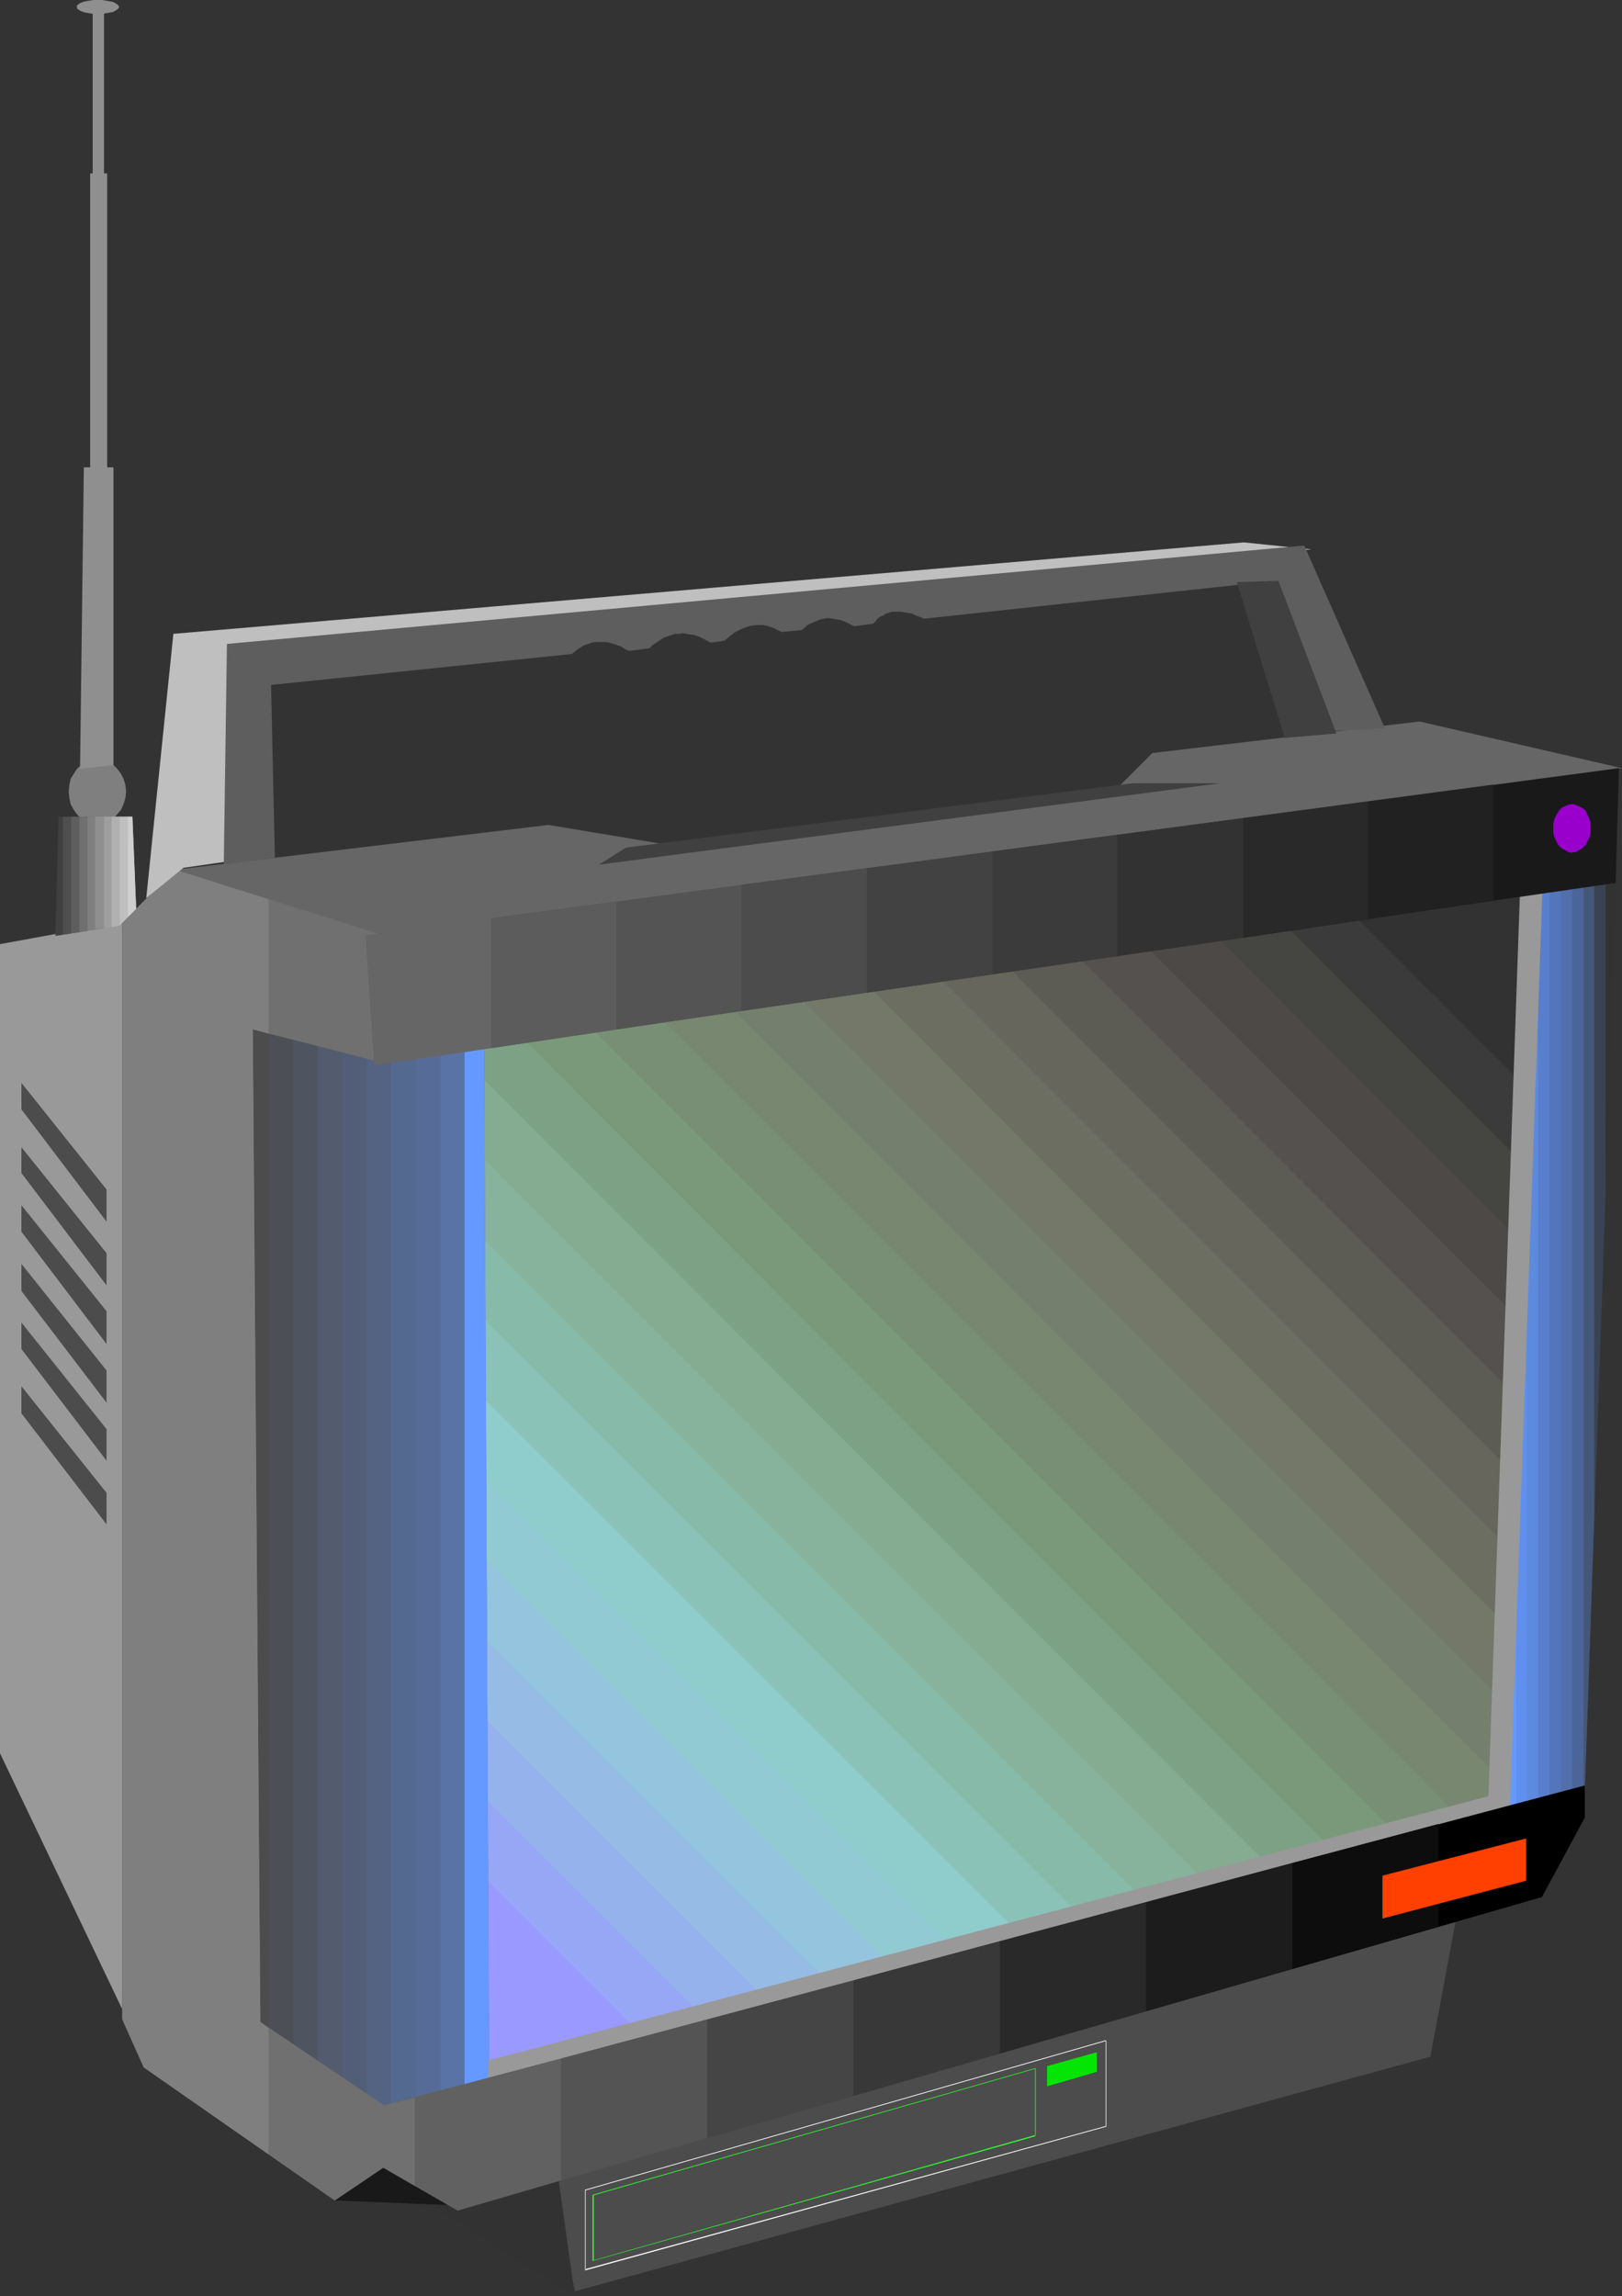 <?xml version="1.0" encoding="UTF-8" standalone="no"?>
<svg
   version="1.0"
   width="109.982mm"
   height="155.668mm"
   id="svg105"
   sodipodi:docname="Television 50.wmf"
   xmlns:inkscape="http://www.inkscape.org/namespaces/inkscape"
   xmlns:sodipodi="http://sodipodi.sourceforge.net/DTD/sodipodi-0.dtd"
   xmlns="http://www.w3.org/2000/svg"
   xmlns:svg="http://www.w3.org/2000/svg">
  <rect width="100%" height="100%" fill="#333333" stroke="none"/>
  <sodipodi:namedview
     id="namedview105"
     pagecolor="#ffffff"
     bordercolor="#000000"
     borderopacity="0.25"
     inkscape:showpageshadow="2"
     inkscape:pageopacity="0.0"
     inkscape:pagecheckerboard="0"
     inkscape:deskcolor="#d1d1d1"
     inkscape:document-units="mm" />
  <defs
     id="defs1">
    <pattern
       id="WMFhbasepattern"
       patternUnits="userSpaceOnUse"
       width="6"
       height="6"
       x="0"
       y="0" />
  </defs>
  <path
     style="fill:#7f7f7f;fill-opacity:1;fill-rule:evenodd;stroke:none"
     d="m 24.879,194.556 h -0.646 l -0.808,0.162 -1.292,0.485 -1.292,0.808 -1.131,0.97 -0.808,1.293 -0.808,1.293 -0.323,1.616 -0.162,1.616 0.162,1.616 0.323,1.616 0.808,1.454 0.808,1.131 1.131,1.131 1.292,0.646 1.292,0.485 0.808,0.162 h 0.646 0.808 l 0.808,-0.162 1.292,-0.485 1.292,-0.646 0.969,-1.131 0.969,-1.131 0.646,-1.454 0.485,-1.616 0.162,-1.616 -0.162,-1.616 -0.485,-1.616 -0.646,-1.293 -0.969,-1.293 -0.969,-0.97 -1.292,-0.808 -1.292,-0.485 -0.808,-0.162 z"
     id="path1" />
  <path
     style="fill:#323232;fill-opacity:1;fill-rule:evenodd;stroke:none"
     d="m 388.7,255.637 0.969,-27.309 -24.718,3.555 z"
     id="path2" />
  <path
     style="fill:#323232;fill-opacity:1;fill-rule:evenodd;stroke:none"
     d="m 387.408,295.227 1.292,-39.59 -23.749,-23.754 -35.704,5.009 z"
     id="path3" />
  <path
     style="fill:#3b3b3b;fill-opacity:1;fill-rule:evenodd;stroke:none"
     d="m 386.6,314.941 1.454,-39.428 -41.035,-41.044 -35.704,5.009 z"
     id="path4" />
  <path
     style="fill:#454542;fill-opacity:1;fill-rule:evenodd;stroke:none"
     d="m 385.954,334.655 1.454,-39.428 -58.16,-58.334 -35.704,5.333 z"
     id="path5" />
  <path
     style="fill:#4c4947;fill-opacity:1;fill-rule:evenodd;stroke:none"
     d="m 385.146,354.369 1.454,-39.428 -75.284,-75.463 -35.542,5.171 z"
     id="path6" />
  <path
     style="fill:#54514f;fill-opacity:1;fill-rule:evenodd;stroke:none"
     d="m 384.5,374.083 1.454,-39.428 -92.409,-92.43 -35.704,5.009 z"
     id="path7" />
  <path
     style="fill:#5c5c54;fill-opacity:1;fill-rule:evenodd;stroke:none"
     d="m 383.854,393.798 1.292,-39.428 -109.372,-109.72 -35.704,5.171 z"
     id="path8" />
  <path
     style="fill:#66665c;fill-opacity:1;fill-rule:evenodd;stroke:none"
     d="m 383.208,413.512 1.292,-39.428 -126.659,-126.849 -35.542,5.171 z"
     id="path9" />
  <path
     style="fill:#6b6e61;fill-opacity:1;fill-rule:evenodd;stroke:none"
     d="m 382.561,433.226 1.292,-39.428 -143.784,-143.978 -35.704,5.171 z"
     id="path10" />
  <path
     style="fill:#737869;fill-opacity:1;fill-rule:evenodd;stroke:none"
     d="m 381.754,452.94 1.454,-39.428 -160.908,-161.106 -35.704,5.009 z"
     id="path11" />
  <path
     style="fill:#757f6d;fill-opacity:1;fill-rule:evenodd;stroke:none"
     d="m 382.561,433.226 -1.131,28.117 -9.209,2.424 -203.559,-203.605 35.704,-5.171 z"
     id="path12" />
  <path
     style="fill:#788770;fill-opacity:1;fill-rule:evenodd;stroke:none"
     d="m 381.754,452.94 -0.323,8.403 -25.364,6.787 -205.174,-205.382 35.704,-5.333 z"
     id="path13" />
  <path
     style="fill:#788f75;fill-opacity:1;fill-rule:evenodd;stroke:none"
     d="M 339.911,472.331 372.222,463.767 168.663,260.162 133.121,265.171 Z"
     id="path14" />
  <path
     style="fill:#7a997a;fill-opacity:1;fill-rule:evenodd;stroke:none"
     d="m 323.755,476.532 32.311,-8.403 -205.174,-205.382 -26.818,3.717 v 10.18 z"
     id="path15" />
  <path
     style="fill:#7da185;fill-opacity:1;fill-rule:evenodd;stroke:none"
     d="m 307.762,480.895 32.149,-8.564 -206.79,-207.16 -9.047,1.293 v 30.541 z"
     id="path16" />
  <path
     style="fill:#85ab91;fill-opacity:1;fill-rule:evenodd;stroke:none"
     d="m 291.606,485.258 32.149,-8.726 -199.681,-199.888 v 40.883 z"
     id="path17" />
  <path
     style="fill:#87b29b;fill-opacity:1;fill-rule:evenodd;stroke:none"
     d="m 275.451,489.459 32.311,-8.564 -183.688,-183.891 v 40.883 z"
     id="path18" />
  <path
     style="fill:#87baa8;fill-opacity:1;fill-rule:evenodd;stroke:none"
     d="M 259.457,493.661 291.606,485.258 124.074,317.527 V 358.409 Z"
     id="path19" />
  <path
     style="fill:#8ac2b8;fill-opacity:1;fill-rule:evenodd;stroke:none"
     d="M 243.14,498.024 275.451,489.459 124.074,337.887 v 40.883 z"
     id="path20" />
  <path
     style="fill:#8fcccc;fill-opacity:1;fill-rule:evenodd;stroke:none"
     d="M 226.984,502.387 259.457,493.661 124.074,358.409 v 40.883 z"
     id="path21" />
  <path
     style="fill:#92cad4;fill-opacity:1;fill-rule:evenodd;stroke:none"
     d="M 210.99,506.588 243.14,498.024 124.074,378.77 v 40.883 z"
     id="path22" />
  <path
     style="fill:#94c4de;fill-opacity:1;fill-rule:evenodd;stroke:none"
     d="m 194.835,510.79 32.149,-8.403 -102.91,-103.095 v 40.721 z"
     id="path23" />
  <path
     style="fill:#96bce5;fill-opacity:1;fill-rule:evenodd;stroke:none"
     d="m 178.679,515.152 32.311,-8.564 -86.916,-86.936 v 40.883 z"
     id="path24" />
  <path
     style="fill:#96b2ed;fill-opacity:1;fill-rule:evenodd;stroke:none"
     d="m 162.685,519.515 32.149,-8.726 -70.761,-70.777 v 40.883 z"
     id="path25" />
  <path
     style="fill:#97a6f5;fill-opacity:1;fill-rule:evenodd;stroke:none"
     d="m 146.53,523.717 32.149,-8.564 -54.605,-54.618 v 40.883 z"
     id="path26" />
  <path
     style="fill:#9999ff;fill-opacity:1;fill-rule:evenodd;stroke:none"
     d="m 130.375,528.08 32.311,-8.564 -38.612,-38.62 v 40.883 z"
     id="path27" />
  <path
     style="fill:#9999ff;fill-opacity:1;fill-rule:evenodd;stroke:none"
     d="m 146.53,523.717 -22.456,5.979 v -28.278 z"
     id="path28" />
  <path
     style="fill:#323232;fill-opacity:1;fill-rule:evenodd;stroke:none"
     d="m 408.572,224.935 5.816,-0.808 -5.816,164.177 z"
     id="path29" />
  <path
     style="fill:#3a4254;fill-opacity:1;fill-rule:evenodd;stroke:none"
     d="m 411.48,224.612 -5.654,0.646 v 233.661 l 0.323,-0.162 5.331,-152.542 z"
     id="path30" />
  <path
     style="fill:#455778;fill-opacity:1;fill-rule:evenodd;stroke:none"
     d="m 408.572,224.935 -5.654,0.646 v 233.984 l 3.231,-0.808 2.423,-70.454 z"
     id="path31" />
  <path
     style="fill:#4c6599;fill-opacity:1;fill-rule:evenodd;stroke:none"
     d="m 405.825,225.258 -5.816,0.808 v 234.307 l 5.816,-1.454 z"
     id="path32" />
  <path
     style="fill:#526eab;fill-opacity:1;fill-rule:evenodd;stroke:none"
     d="m 402.917,225.581 -5.816,0.808 v 234.792 l 5.816,-1.616 z"
     id="path33" />
  <path
     style="fill:#5475ba;fill-opacity:1;fill-rule:evenodd;stroke:none"
     d="m 400.009,226.066 -5.816,0.808 h 0.969 l -0.969,23.915 v 211.038 l 5.816,-1.454 z"
     id="path34" />
  <path
     style="fill:#597fcc;fill-opacity:1;fill-rule:evenodd;stroke:none"
     d="m 397.101,226.389 -3.231,0.485 h 1.292 l -3.877,95.016 v 140.907 l 5.816,-1.616 z"
     id="path35" />
  <path
     style="fill:#5e8ade;fill-opacity:1;fill-rule:evenodd;stroke:none"
     d="m 394.193,226.874 h -0.323 z"
     id="path36" />
  <path
     style="fill:#5e8ade;fill-opacity:1;fill-rule:evenodd;stroke:none"
     d="m 388.539,463.443 5.654,-1.616 v -211.038 l -5.654,142.362 z"
     id="path37" />
  <path
     style="fill:#618fed;fill-opacity:1;fill-rule:evenodd;stroke:none"
     d="m 391.285,462.797 -5.654,1.454 5.654,-142.362 z"
     id="path38" />
  <path
     style="fill:#6699ff;fill-opacity:1;fill-rule:evenodd;stroke:none"
     d="m 388.539,463.443 -2.908,0.808 2.908,-71.1 z"
     id="path39" />
  <path
     style="fill:#4c4c4c;fill-opacity:1;fill-rule:evenodd;stroke:none"
     d="m 75.123,262.747 -12.44,-3.717 v 259.677 l 12.44,8.564 z"
     id="path40" />
  <path
     style="fill:#4d4f57;fill-opacity:1;fill-rule:evenodd;stroke:none"
     d="m 68.984,260.97 12.44,3.717 v 266.949 l -12.44,-8.564 z"
     id="path41" />
  <path
     style="fill:#4f5461;fill-opacity:1;fill-rule:evenodd;stroke:none"
     d="m 75.123,262.747 12.601,3.878 v 269.372 l -12.601,-8.726 z"
     id="path42" />
  <path
     style="fill:#525c6e;fill-opacity:1;fill-rule:evenodd;stroke:none"
     d="m 81.424,264.686 12.601,3.717 v 271.796 l -12.601,-8.564 z"
     id="path43" />
  <path
     style="fill:#525e78;fill-opacity:1;fill-rule:evenodd;stroke:none"
     d="m 100.164,268.08 -5.978,0.323 -6.462,-1.778 v 269.372 l 9.047,5.979 3.393,-0.808 z"
     id="path44" />
  <path
     style="fill:#546382;fill-opacity:1;fill-rule:evenodd;stroke:none"
     d="m 106.626,267.595 -12.44,0.808 h -0.162 v 271.796 l 2.746,1.778 9.855,-2.262 z"
     id="path45" />
  <path
     style="fill:#54698f;fill-opacity:1;fill-rule:evenodd;stroke:none"
     d="m 100.164,268.08 12.763,-0.808 v 270.827 l -12.763,3.07 z"
     id="path46" />
  <path
     style="fill:#576b99;fill-opacity:1;fill-rule:evenodd;stroke:none"
     d="m 106.626,267.595 12.44,-0.808 V 536.644 l -12.44,3.07 z"
     id="path47" />
  <path
     style="fill:#5973a6;fill-opacity:1;fill-rule:evenodd;stroke:none"
     d="m 125.366,535.19 -1.292,-268.726 -11.147,0.808 v 270.827 z"
     id="path48" />
  <path
     style="fill:#6699ff;fill-opacity:1;fill-rule:evenodd;stroke:none"
     d="m 125.366,535.19 -1.292,-268.726 -5.008,0.323 V 536.644 Z"
     id="path49" />
  <path
     style="fill:#999999;fill-opacity:1;fill-rule:evenodd;stroke:none"
     d="m 395.324,226.874 -8.401,237.377 -261.88,72.07 0.162,-8.403 256.226,-67.707 8.239,-235.438 5.493,3.555 z"
     id="path50" />
  <path
     style="fill:#999999;fill-opacity:1;fill-rule:evenodd;stroke:none"
     d="M 30.049,236.408 0,241.902 V 449.223 L 31.342,514.829 V 236.408 Z"
     id="path51" />
  <path
     style="fill:#666666;fill-opacity:1;fill-rule:evenodd;stroke:none"
     d="m 44.912,222.834 95.64,-11.473 31.988,5.333 114.058,-15.028 8.724,-8.726 68.499,-8.08 51.859,11.958 -318.909,43.791 z"
     id="path52" />
  <path
     style="fill:#191919;fill-opacity:1;fill-rule:evenodd;stroke:none"
     d="m 117.289,565.084 -31.503,-1.293 10.986,-9.695 z"
     id="path53" />
  <path
     style="fill:#4c4c4c;fill-opacity:1;fill-rule:evenodd;stroke:none"
     d="m 373.353,490.591 -6.785,36.358 -219.23,60.112 -6.462,-30.056 z"
     id="path54" />
  <path
     style="fill:#323232;fill-opacity:1;fill-rule:evenodd;stroke:none"
     d="m 147.338,588.353 -36.834,-23.269 h 8.239 l 24.395,-6.787 z"
     id="path55" />
  <path
     style="fill:#4c4c4c;fill-opacity:1;fill-rule:evenodd;stroke:none"
     d="M 27.303,304.761 5.493,277.452 v 6.787 L 27.303,313.002 Z"
     id="path56" />
  <path
     style="fill:#4c4c4c;fill-opacity:1;fill-rule:evenodd;stroke:none"
     d="M 27.303,321.082 5.493,293.934 v 6.625 L 27.303,329.323 Z"
     id="path57" />
  <path
     style="fill:#4c4c4c;fill-opacity:1;fill-rule:evenodd;stroke:none"
     d="M 27.303,335.948 5.493,308.801 v 6.787 l 21.81,28.763 z"
     id="path58" />
  <path
     style="fill:#4c4c4c;fill-opacity:1;fill-rule:evenodd;stroke:none"
     d="M 27.303,351.137 5.493,323.829 v 6.948 l 21.81,28.602 z"
     id="path59" />
  <path
     style="fill:#4c4c4c;fill-opacity:1;fill-rule:evenodd;stroke:none"
     d="M 27.303,366.165 5.493,338.857 v 6.787 l 21.81,28.602 z"
     id="path60" />
  <path
     style="fill:#4c4c4c;fill-opacity:1;fill-rule:evenodd;stroke:none"
     d="M 27.303,382.486 5.493,355.177 v 6.948 l 21.81,28.44 z"
     id="path61" />
  <path
     style="fill:#ffffff;fill-opacity:1;fill-rule:evenodd;stroke:none"
     d="m 283.367,522.747 -133.444,38.297 v 20.684 l 133.606,-36.843 v -22.138 h -0.162 v 22.138 -0.162 l -133.444,36.681 0.162,0.162 v -20.522 0.162 l 133.444,-38.297 z"
     id="path62" />
  <path
     style="fill:#05e505;fill-opacity:1;fill-rule:evenodd;stroke:none"
     d="m 281.105,526.302 v 4.525 l -12.763,3.717 v -5.171 l 12.763,-3.555 z"
     id="path63" />
  <path
     style="fill:#30ff30;fill-opacity:1;fill-rule:evenodd;stroke:none"
     d="m 265.434,548.279 v -18.421 l -113.573,32.48 v 16.967 l 113.573,-31.995 -0.162,-0.162 v 1.131 h 0.162 v -1.293 l -113.411,32.157 h 0.162 v -16.805 l -0.162,0.162 113.411,-32.48 -0.162,-0.162 v 18.421 z"
     id="path64" />
  <path
     style="fill:#000000;fill-opacity:1;fill-rule:evenodd;stroke:none"
     d="m 331.187,504.487 63.976,-18.421 10.986,-20.36 v -8.241 l -74.961,19.876 z"
     id="path65" />
  <path
     style="fill:#0d0d0d;fill-opacity:1;fill-rule:evenodd;stroke:none"
     d="m 368.668,493.661 -74.961,21.653 v -27.955 l 74.961,-20.037 z"
     id="path66" />
  <path
     style="fill:#1c1c1c;fill-opacity:1;fill-rule:evenodd;stroke:none"
     d="m 331.187,504.487 -74.961,21.653 v -28.763 l 74.961,-20.037 z"
     id="path67" />
  <path
     style="fill:#292929;fill-opacity:1;fill-rule:evenodd;stroke:none"
     d="m 293.706,515.314 -74.961,21.653 v -29.571 l 74.961,-20.037 z"
     id="path68" />
  <path
     style="fill:#383838;fill-opacity:1;fill-rule:evenodd;stroke:none"
     d="m 256.226,526.141 -74.961,21.653 v -30.379 l 74.961,-20.037 z"
     id="path69" />
  <path
     style="fill:#454545;fill-opacity:1;fill-rule:evenodd;stroke:none"
     d="m 218.745,536.967 -74.961,21.653 v -31.187 l 74.961,-20.037 z"
     id="path70" />
  <path
     style="fill:#545454;fill-opacity:1;fill-rule:evenodd;stroke:none"
     d="m 106.303,560.075 10.986,6.302 63.976,-18.583 v -30.379 l -74.961,20.037 z"
     id="path71" />
  <path
     style="fill:#616161;fill-opacity:1;fill-rule:evenodd;stroke:none"
     d="m 68.822,230.429 27.949,8.726 v 32.803 l -27.949,-7.11 z"
     id="path72" />
  <path
     style="fill:#616161;fill-opacity:1;fill-rule:evenodd;stroke:none"
     d="m 68.822,551.995 16.963,11.796 12.44,-8.403 19.063,10.988 26.495,-7.756 V 527.433 L 98.387,539.391 68.822,519.677 Z"
     id="path73" />
  <path
     style="fill:#707070;fill-opacity:1;fill-rule:evenodd;stroke:none"
     d="m 96.771,239.155 -51.859,-16.321 -13.571,13.574 v 281.007 l 5.493,12.281 48.951,34.096 12.44,-8.403 8.078,4.686 v -22.623 l -7.916,1.939 -31.665,-21.33 -1.939,-254.344 31.988,8.241 z"
     id="path74" />
  <path
     style="fill:#7f7f7f;fill-opacity:1;fill-rule:evenodd;stroke:none"
     d="m 68.822,230.429 -23.91,-7.595 -13.571,13.574 v 281.007 l 5.493,12.281 31.988,22.3 v -32.318 l -2.1,-1.616 -1.939,-254.344 4.039,1.131 z"
     id="path75" />
  <path
     style="fill:#191919;fill-opacity:1;fill-rule:evenodd;stroke:none"
     d="m 350.574,205.382 64.299,-8.564 -0.808,29.41 -63.491,9.211 z"
     id="path76" />
  <path
     style="fill:#212121;fill-opacity:1;fill-rule:evenodd;stroke:none"
     d="m 318.586,209.584 64.137,-8.564 v 29.733 l -64.137,9.534 z"
     id="path77" />
  <path
     style="fill:#292929;fill-opacity:1;fill-rule:evenodd;stroke:none"
     d="m 286.275,213.947 64.299,-8.564 v 30.056 l -64.299,9.534 z"
     id="path78" />
  <path
     style="fill:#323232;fill-opacity:1;fill-rule:evenodd;stroke:none"
     d="m 254.287,218.148 64.299,-8.564 v 30.702 l -64.299,9.372 z"
     id="path79" />
  <path
     style="fill:#3b3b3b;fill-opacity:1;fill-rule:evenodd;stroke:none"
     d="m 222.138,222.511 64.137,-8.564 v 31.025 l -64.137,9.372 z"
     id="path80" />
  <path
     style="fill:#424242;fill-opacity:1;fill-rule:evenodd;stroke:none"
     d="m 189.988,226.712 64.299,-8.564 v 31.51 l -64.299,9.372 z"
     id="path81" />
  <path
     style="fill:#4c4c4c;fill-opacity:1;fill-rule:evenodd;stroke:none"
     d="m 158,231.075 64.137,-8.564 v 31.833 l -64.137,9.372 z"
     id="path82" />
  <path
     style="fill:#545454;fill-opacity:1;fill-rule:evenodd;stroke:none"
     d="m 125.851,235.277 64.137,-8.564 v 32.318 l -64.137,9.534 z"
     id="path83" />
  <path
     style="fill:#5c5c5c;fill-opacity:1;fill-rule:evenodd;stroke:none"
     d="m 158,231.075 -64.299,8.564 2.262,33.288 62.037,-9.211 z"
     id="path84" />
  <path
     style="fill:#666666;fill-opacity:1;fill-rule:evenodd;stroke:none"
     d="m 125.851,235.277 -32.149,4.363 2.262,33.288 29.888,-4.363 z"
     id="path85" />
  <path
     style="fill:#9900cc;fill-opacity:1;fill-rule:evenodd;stroke:none"
     d="m 402.756,206.029 h 0.485 l 0.485,0.162 0.808,0.323 0.969,0.485 0.808,0.646 0.485,1.131 0.485,0.97 0.323,1.131 v 1.293 1.293 l -0.162,0.485 -0.162,0.646 -0.485,0.97 -0.485,0.97 -0.808,0.808 -0.969,0.485 -0.323,0.323 -0.485,0.162 h -0.485 l -0.485,0.162 -0.808,-0.162 -0.808,-0.485 -0.969,-0.485 -0.808,-0.808 -0.485,-0.97 -0.485,-0.97 -0.323,-1.131 v -1.293 -1.293 l 0.162,-0.485 0.162,-0.646 0.485,-0.97 0.485,-0.808 0.323,-0.485 0.485,-0.485 0.969,-0.485 0.808,-0.323 z"
     id="path86" />
  <path
     style="fill:#404040;fill-opacity:1;fill-rule:evenodd;stroke:none"
     d="m 160.424,217.178 -6.947,4.363 159.131,-20.845 h -22.456 z"
     id="path87" />
  <path
     style="fill:#bfbfbf;fill-opacity:1;fill-rule:evenodd;stroke:none"
     d="m 37.481,230.106 9.532,-7.756 11.147,-1.616 0.969,-55.749 276.905,-24.239 -17.286,-1.778 -274.32,23.431 z"
     id="path88" />
  <path
     style="fill:#5e5e5e;fill-opacity:1;fill-rule:evenodd;stroke:none"
     d="m 70.438,219.764 -0.969,-44.276 77.062,-7.918 0.808,-0.646 0.808,-0.646 0.808,-0.485 0.808,-0.485 0.969,-0.323 0.808,-0.323 0.969,-0.162 h 0.969 0.808 0.969 l 0.969,0.162 0.969,0.323 0.969,0.323 0.969,0.323 0.969,0.646 1.131,0.485 5.17,-0.646 0.808,-0.808 0.969,-0.646 0.969,-0.646 0.969,-0.646 0.969,-0.323 0.969,-0.323 0.969,-0.323 h 0.969 l 0.969,-0.162 0.969,0.162 0.969,0.162 0.969,0.162 1.131,0.323 0.969,0.485 0.969,0.485 1.131,0.646 3.554,-0.485 0.969,-0.808 0.808,-0.646 0.808,-0.646 0.969,-0.485 0.969,-0.485 0.808,-0.323 0.969,-0.323 0.808,-0.162 0.969,-0.162 h 0.808 0.969 l 0.969,0.162 0.969,0.323 0.969,0.323 0.808,0.485 1.131,0.485 5.17,-0.485 1.454,-1.293 1.777,-0.808 1.616,-0.646 1.616,-0.323 1.616,0.162 1.777,0.323 1.616,0.646 1.939,0.97 4.847,-0.646 0.646,-0.646 0.485,-0.646 0.646,-0.485 0.808,-0.323 0.646,-0.485 0.646,-0.162 0.808,-0.323 h 0.808 0.808 0.969 l 0.808,0.162 0.969,0.162 0.969,0.162 0.969,0.485 0.969,0.323 1.131,0.485 85.301,-9.211 12.117,38.297 20.679,-0.97 -20.679,-46.861 -276.097,25.208 -0.808,56.557 z"
     id="path89" />
  <path
     style="fill:#404040;fill-opacity:1;fill-rule:evenodd;stroke:none"
     d="m 327.633,148.825 14.863,39.105 -13.247,1.131 -12.278,-39.913 z"
     id="path90" />
  <path
     style="fill:#404040;fill-opacity:1;fill-rule:evenodd;stroke:none"
     d="m 14.217,239.801 0.808,-30.541 h 3.231 v 29.894 z"
     id="path91" />
  <path
     style="fill:#4f4f4f;fill-opacity:1;fill-rule:evenodd;stroke:none"
     d="m 20.356,209.261 h -4.2 v 30.218 l 4.2,-0.646 z"
     id="path92" />
  <path
     style="fill:#5e5e5e;fill-opacity:1;fill-rule:evenodd;stroke:none"
     d="m 22.456,209.261 h -4.2 v 29.894 l 4.2,-0.646 z"
     id="path93" />
  <path
     style="fill:#707070;fill-opacity:1;fill-rule:evenodd;stroke:none"
     d="m 24.395,209.261 h -4.039 v 29.571 l 4.039,-0.808 z"
     id="path94" />
  <path
     style="fill:#7f7f7f;fill-opacity:1;fill-rule:evenodd;stroke:none"
     d="m 26.657,209.261 h -4.2 v 29.248 l 4.2,-0.646 z"
     id="path95" />
  <path
     style="fill:#8f8f8f;fill-opacity:1;fill-rule:evenodd;stroke:none"
     d="m 28.595,209.261 h -4.2 v 28.763 l 4.2,-0.485 z"
     id="path96" />
  <path
     style="fill:#9e9e9e;fill-opacity:1;fill-rule:evenodd;stroke:none"
     d="m 30.695,209.261 h -4.039 v 28.602 l 3.877,-0.646 0.162,-0.162 z"
     id="path97" />
  <path
     style="fill:#b0b0b0;fill-opacity:1;fill-rule:evenodd;stroke:none"
     d="m 32.796,209.261 h -4.2 v 28.278 l 1.939,-0.323 2.262,-2.262 z"
     id="path98" />
  <path
     style="fill:#bfbfbf;fill-opacity:1;fill-rule:evenodd;stroke:none"
     d="m 30.695,209.261 h 3.231 l 0.969,23.592 -4.2,4.201 z"
     id="path99" />
  <path
     style="fill:#cfcfcf;fill-opacity:1;fill-rule:evenodd;stroke:none"
     d="m 32.796,209.261 h 1.131 l 0.969,23.592 -2.1,2.101 z"
     id="path100" />
  <path
     style="fill:#8f8f8f;fill-opacity:1;fill-rule:evenodd;stroke:none"
     d="m 20.517,196.98 0.969,-77.241 h 7.593 v 76.271 z"
     id="path101" />
  <path
     style="fill:#8f8f8f;fill-opacity:1;fill-rule:evenodd;stroke:none"
     d="m 23.102,120.062 h 4.362 V 44.438 H 23.102 Z"
     id="path102" />
  <path
     style="fill:#8f8f8f;fill-opacity:1;fill-rule:evenodd;stroke:none"
     d="m 23.749,44.922 h 2.908 V 2.101 h -2.908 z"
     id="path103" />
  <path
     style="fill:#8f8f8f;fill-opacity:1;fill-rule:evenodd;stroke:none"
     d="m 25.041,0 h 1.131 l 0.969,0.162 0.969,0.162 0.808,0.162 0.646,0.323 0.485,0.323 0.323,0.323 0.162,0.323 -0.162,0.323 -0.323,0.323 -0.485,0.323 -0.646,0.323 -0.808,0.162 -0.969,0.162 -0.969,0.162 H 25.041 23.91 L 22.941,3.393 21.971,3.232 21.325,3.07 20.517,2.747 20.033,2.424 19.71,2.101 V 1.778 1.454 L 20.033,1.131 20.517,0.808 21.325,0.485 21.971,0.323 22.941,0.162 23.91,0 Z"
     id="path104" />
  <path
     style="fill:#ff4000;fill-opacity:1;fill-rule:evenodd;stroke:none"
     d="m 391.124,471.038 -36.834,9.534 v 10.988 l 36.834,-9.695 z"
     id="path105" />
</svg>
